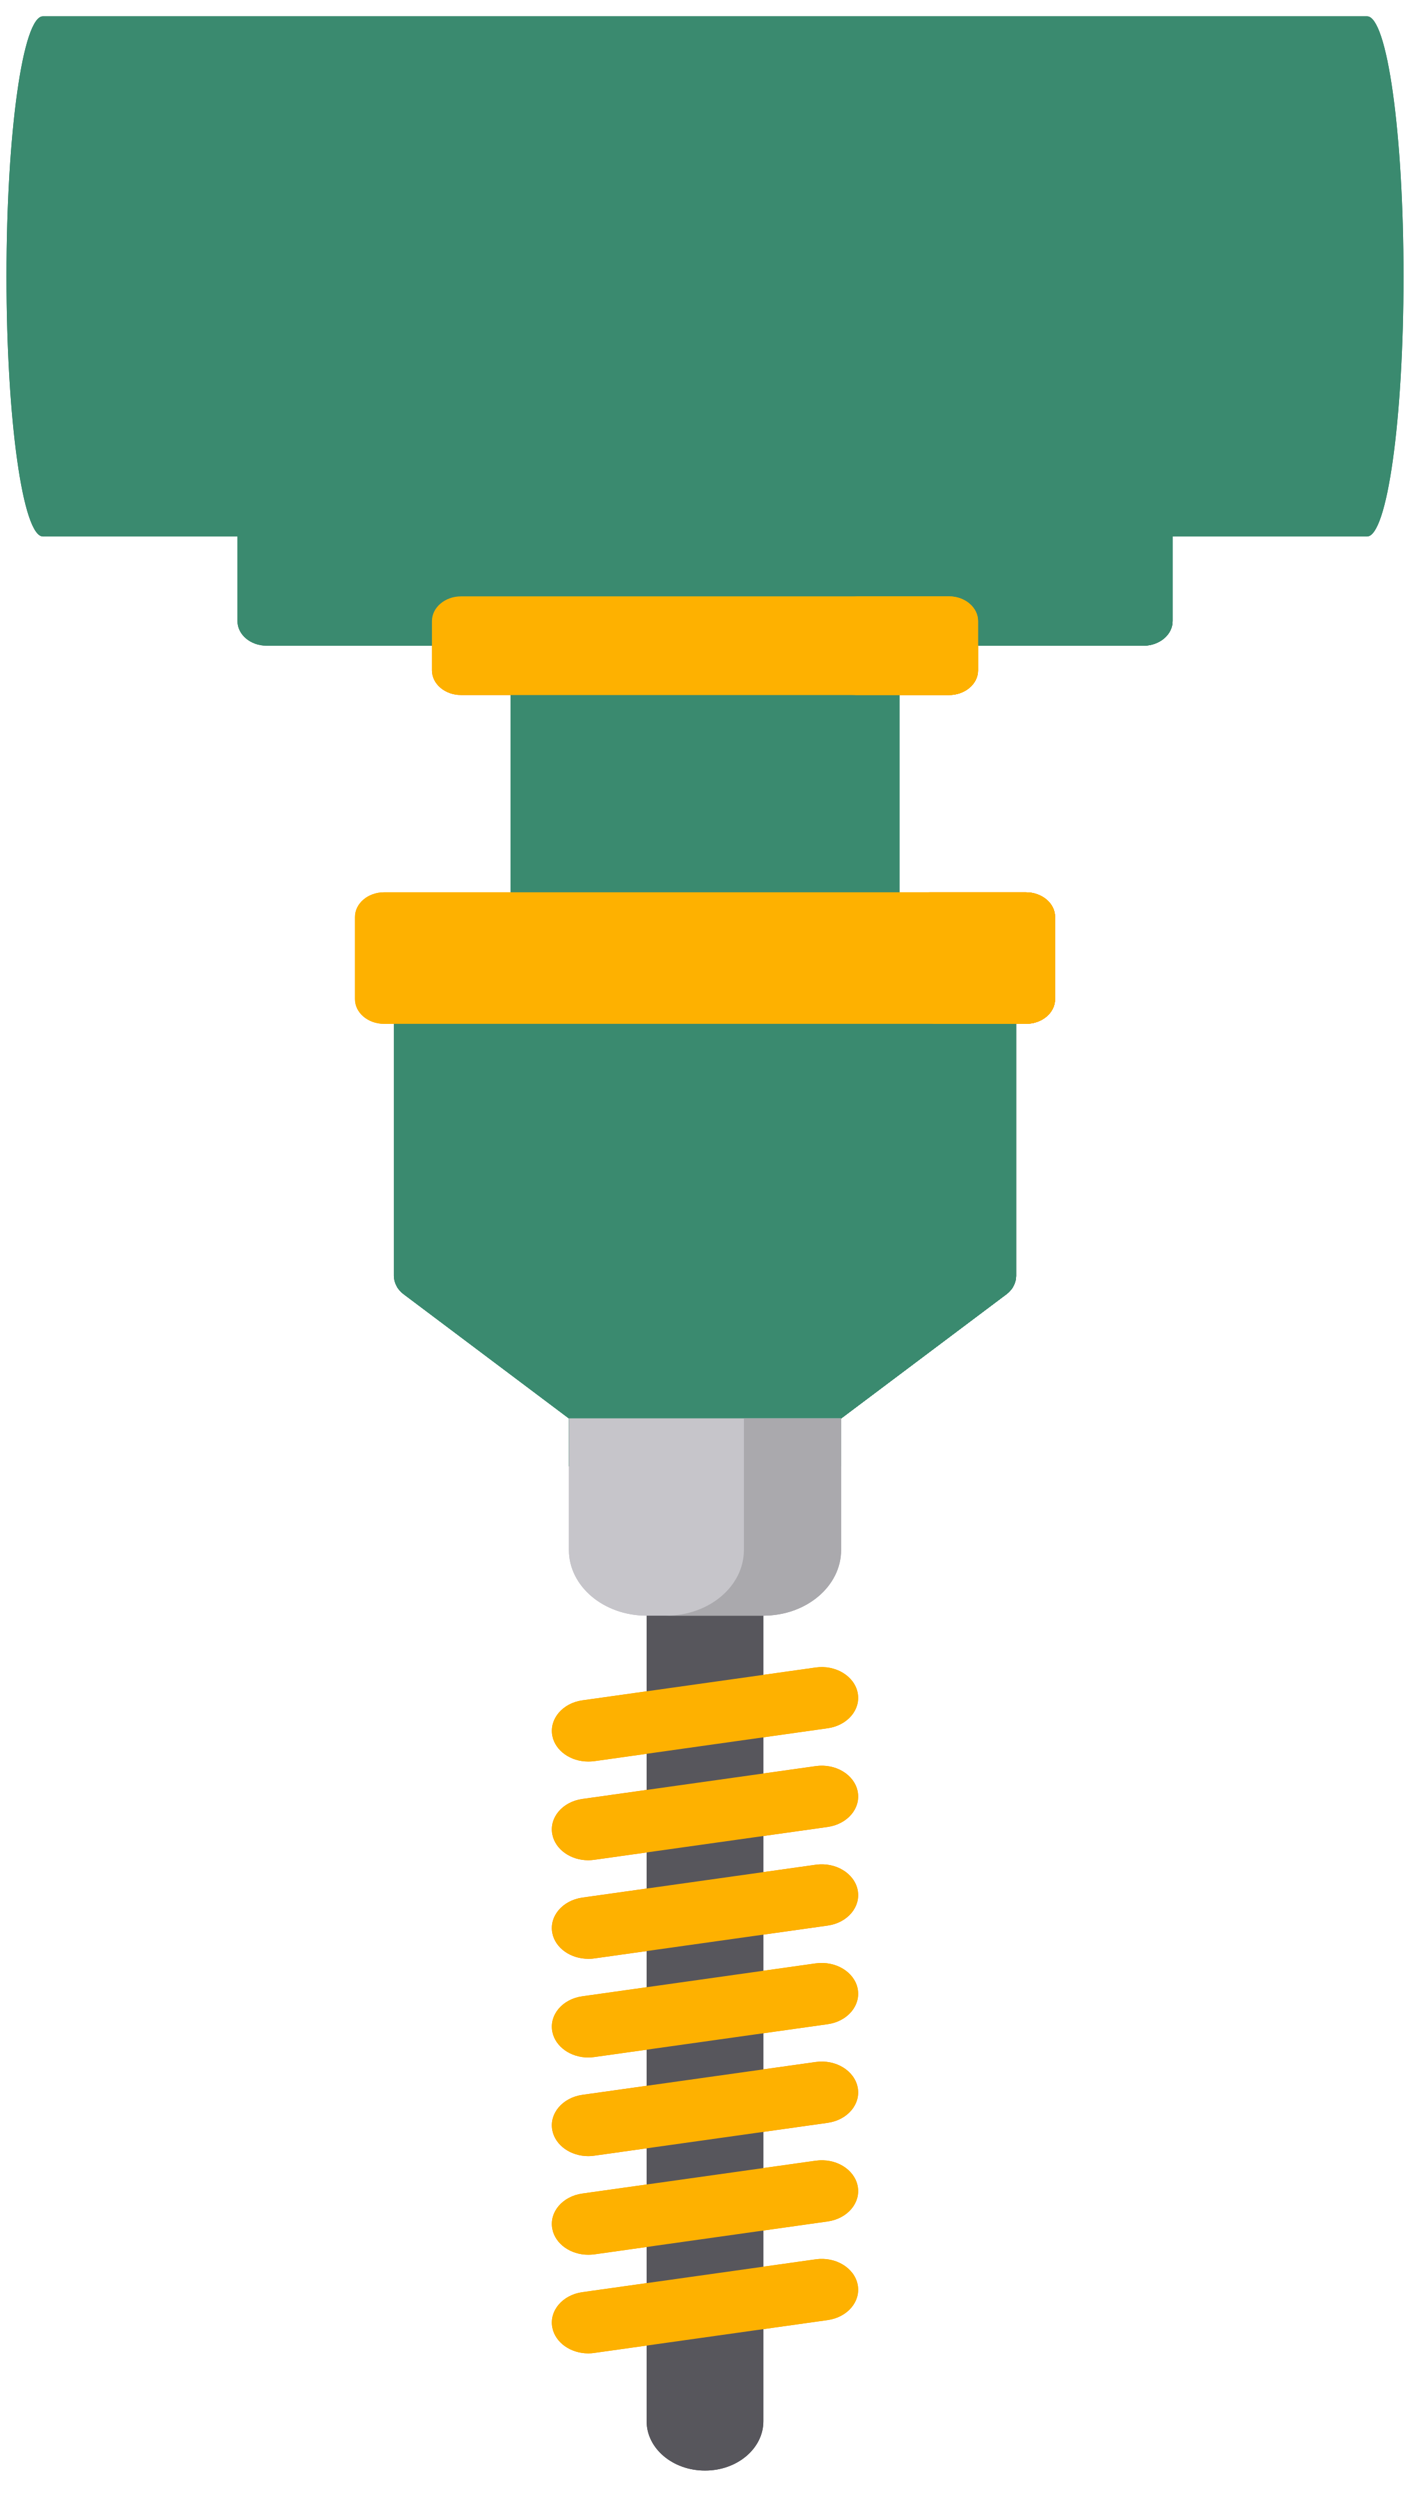 <?xml version="1.0" encoding="UTF-8" standalone="no"?>
<!DOCTYPE svg PUBLIC "-//W3C//DTD SVG 1.1//EN" "http://www.w3.org/Graphics/SVG/1.1/DTD/svg11.dtd">
<svg version="1.1" xmlns="http://www.w3.org/2000/svg" xmlns:xlink="http://www.w3.org/1999/xlink" preserveAspectRatio="xMidYMid meet" viewBox="250.811 92.811 219.271 381.995" width="215.27" height="377.99"><defs><path d="M407.39 287.8C407.39 284.99 407.39 271 407.39 245.82C397.81 245.82 321.09 245.82 311.5 245.82C311.5 271 311.5 284.99 311.5 287.8C311.5 288.88 312.05 289.91 313.01 290.63C314.71 291.91 323.19 298.28 338.47 309.76C338.47 310.25 338.47 312.71 338.47 317.14L380.42 317.14C380.42 312.71 380.42 310.25 380.42 309.76C395.7 298.28 404.19 291.91 405.89 290.63C406.85 289.91 407.39 288.88 407.39 287.8Z" id="i1e3kSH1u5"></path><path d="M407.39 287.8C407.39 284.99 407.39 271 407.39 245.82C397.81 245.82 321.09 245.82 311.5 245.82C311.5 271 311.5 284.99 311.5 287.8C311.5 288.88 312.05 289.91 313.01 290.63C314.71 291.91 323.19 298.28 338.47 309.76C338.47 310.25 338.47 312.71 338.47 317.14L380.42 317.14C380.42 312.71 380.42 310.25 380.42 309.76C395.7 298.28 404.19 291.91 405.89 290.63C406.85 289.91 407.39 288.88 407.39 287.8Z" id="aAMMhcdHI"></path><path d="M365.44 309.76L365.44 317.14L380.42 317.14C380.42 312.71 380.42 310.25 380.42 309.76C395.7 298.28 404.19 291.91 405.89 290.63C406.85 289.91 407.39 288.88 407.39 287.8C407.39 284.99 407.39 271 407.39 245.82C406.4 245.82 401.4 245.82 392.41 245.82L392.41 289.5L365.44 309.76Z" id="bX53Ipsxe"></path><path d="M365.44 309.76L365.44 317.14L380.42 317.14C380.42 312.71 380.42 310.25 380.42 309.76C395.7 298.28 404.19 291.91 405.89 290.63C406.85 289.91 407.39 288.88 407.39 287.8C407.39 284.99 407.39 271 407.39 245.82C406.4 245.82 401.4 245.82 392.41 245.82L392.41 289.5L365.44 309.76Z" id="d3QawXVXl2"></path><path d="M359.45 471.81C364.41 471.81 368.44 468.41 368.44 464.21C368.44 455.37 368.44 411.17 368.44 331.6C366.64 331.6 352.25 331.6 350.45 331.6C350.45 411.17 350.45 455.37 350.45 464.21C350.45 468.41 354.48 471.81 359.45 471.81Z" id="bUwAROqB6"></path><path d="M359.45 471.81C364.41 471.81 368.44 468.41 368.44 464.21C368.44 455.37 368.44 411.17 368.44 331.6C366.64 331.6 352.25 331.6 350.45 331.6C350.45 411.17 350.45 455.37 350.45 464.21C350.45 468.41 354.48 471.81 359.45 471.81Z" id="d1tcGljXzf"></path><path d="M389.42 191.81C389.42 217.89 389.42 232.38 389.42 235.28C389.42 235.28 389.42 235.28 389.42 235.28C353.45 235.28 333.48 235.28 329.48 235.28C329.48 235.28 329.48 235.28 329.48 235.28C329.48 209.2 329.48 194.71 329.48 191.81C329.48 191.81 329.48 191.81 329.48 191.81C365.44 191.81 385.42 191.81 389.42 191.81C389.42 191.81 389.42 191.81 389.42 191.81Z" id="b1Xu5kuRvD"></path><path d="M389.42 191.81C389.42 217.89 389.42 232.38 389.42 235.28C389.42 235.28 389.42 235.28 389.42 235.28C353.45 235.28 333.48 235.28 329.48 235.28C329.48 235.28 329.48 235.28 329.48 235.28C329.48 209.2 329.48 194.71 329.48 191.81C329.48 191.81 329.48 191.81 329.48 191.81C365.44 191.81 385.42 191.81 389.42 191.81C389.42 191.81 389.42 191.81 389.42 191.81Z" id="b1iCvmh2AW"></path><path d="M310 228.73C319.89 228.73 399.01 228.73 408.89 228.73C411.38 228.73 413.39 230.43 413.39 232.53C413.39 233.79 413.39 243.92 413.39 245.19C413.39 247.29 411.38 248.99 408.89 248.99C399.01 248.99 319.89 248.99 310 248.99C307.52 248.99 305.51 247.29 305.51 245.19C305.51 242.66 305.51 233.79 305.51 232.53C305.51 230.43 307.52 228.73 310 228.73Z" id="f3CTOQiab"></path><path d="M310 228.73C319.89 228.73 399.01 228.73 408.89 228.73C411.38 228.73 413.39 230.43 413.39 232.53C413.39 233.79 413.39 243.92 413.39 245.19C413.39 247.29 411.38 248.99 408.89 248.99C399.01 248.99 319.89 248.99 310 248.99C307.52 248.99 305.51 247.29 305.51 245.19C305.51 242.66 305.51 233.79 305.51 232.53C305.51 230.43 307.52 228.73 310 228.73Z" id="a65RqrQFW"></path><path d="M378.35 357.48C381.41 357.05 383.48 354.61 382.97 352.02C382.46 349.44 379.57 347.69 376.51 348.12C372.91 348.62 344.14 352.67 340.55 353.18C337.49 353.61 335.42 356.06 335.92 358.65C336.38 360.97 338.76 362.61 341.46 362.61C341.77 362.61 342.08 362.59 342.39 362.55C345.99 362.04 374.76 357.99 378.35 357.48Z" id="ciSc06d7F"></path><path d="M378.35 357.48C381.41 357.05 383.48 354.61 382.97 352.02C382.46 349.44 379.57 347.69 376.51 348.12C372.91 348.62 344.14 352.67 340.55 353.18C337.49 353.61 335.42 356.06 335.92 358.65C336.38 360.97 338.76 362.61 341.46 362.61C341.77 362.61 342.08 362.59 342.39 362.55C345.99 362.04 374.76 357.99 378.35 357.48Z" id="b3TN2W22s"></path><path d="M335.92 373.83C336.38 376.16 338.76 377.81 341.46 377.81C341.77 377.81 342.08 377.78 342.39 377.74C345.99 377.23 374.76 373.18 378.35 372.68C381.41 372.24 383.48 369.8 382.97 367.21C382.46 364.62 379.57 362.88 376.51 363.31C369.32 364.32 344.14 367.87 340.55 368.37C337.48 368.8 335.41 371.25 335.92 373.83Z" id="bosk7UD28"></path><path d="M335.92 373.83C336.38 376.16 338.76 377.81 341.46 377.81C341.77 377.81 342.08 377.78 342.39 377.74C345.99 377.23 374.76 373.18 378.35 372.68C381.41 372.24 383.48 369.8 382.97 367.21C382.46 364.62 379.57 362.88 376.51 363.31C369.32 364.32 344.14 367.87 340.55 368.37C337.48 368.8 335.41 371.25 335.92 373.83Z" id="a1gAgtCJeK"></path><path d="M335.92 389.03C336.38 391.35 338.76 392.99 341.46 392.99C341.77 392.99 342.08 392.98 342.39 392.93C345.99 392.42 374.76 388.37 378.35 387.87C381.41 387.44 383.48 384.99 382.97 382.4C382.46 379.82 379.57 378.07 376.51 378.5C369.32 379.51 344.14 383.06 340.55 383.56C337.48 384 335.41 386.44 335.92 389.03Z" id="k3BhEKT00"></path><path d="M335.92 389.03C336.38 391.35 338.76 392.99 341.46 392.99C341.77 392.99 342.08 392.98 342.39 392.93C345.99 392.42 374.76 388.37 378.35 387.87C381.41 387.44 383.48 384.99 382.97 382.4C382.46 379.82 379.57 378.07 376.51 378.5C369.32 379.51 344.14 383.06 340.55 383.56C337.48 384 335.41 386.44 335.92 389.03Z" id="a54MWIYtSw"></path><path d="M335.92 404.22C336.38 406.54 338.76 408.19 341.46 408.19C341.77 408.19 342.08 408.16 342.39 408.12C345.99 407.62 374.76 403.57 378.35 403.06C381.41 402.63 383.48 400.18 382.97 397.59C382.46 395.01 379.57 393.27 376.51 393.69C369.32 394.71 344.14 398.25 340.55 398.76C337.48 399.18 335.41 401.63 335.92 404.22Z" id="caFNtTy9q"></path><path d="M335.92 404.22C336.38 406.54 338.76 408.19 341.46 408.19C341.77 408.19 342.08 408.16 342.39 408.12C345.99 407.62 374.76 403.57 378.35 403.06C381.41 402.63 383.48 400.18 382.97 397.59C382.46 395.01 379.57 393.27 376.51 393.69C369.32 394.71 344.14 398.25 340.55 398.76C337.48 399.18 335.41 401.63 335.92 404.22Z" id="as5umaokV"></path><path d="M335.92 419.41C336.38 421.73 338.76 423.38 341.46 423.38C341.77 423.38 342.08 423.36 342.39 423.31C345.99 422.8 374.76 418.75 378.35 418.25C381.41 417.82 383.48 415.37 382.97 412.79C382.46 410.2 379.57 408.45 376.51 408.88C369.32 409.89 344.14 413.44 340.55 413.94C337.48 414.38 335.41 416.83 335.92 419.41Z" id="e6VoqpTByh"></path><path d="M335.92 419.41C336.38 421.73 338.76 423.38 341.46 423.38C341.77 423.38 342.08 423.36 342.39 423.31C345.99 422.8 374.76 418.75 378.35 418.25C381.41 417.82 383.48 415.37 382.97 412.79C382.46 410.2 379.57 408.45 376.51 408.88C369.32 409.89 344.14 413.44 340.55 413.94C337.48 414.38 335.41 416.83 335.92 419.41Z" id="ggKppOetn"></path><path d="M335.92 434.6C336.38 436.93 338.76 438.57 341.46 438.57C341.77 438.57 342.08 438.55 342.39 438.51C345.99 438 374.76 433.95 378.35 433.44C381.41 433.01 383.48 430.56 382.97 427.98C382.46 425.39 379.57 423.65 376.51 424.08C369.32 425.09 344.14 428.63 340.55 429.14C337.48 429.57 335.41 432.01 335.92 434.6Z" id="ceu1LYiOO"></path><path d="M335.92 434.6C336.38 436.93 338.76 438.57 341.46 438.57C341.77 438.57 342.08 438.55 342.39 438.51C345.99 438 374.76 433.95 378.35 433.44C381.41 433.01 383.48 430.56 382.97 427.98C382.46 425.39 379.57 423.65 376.51 424.08C369.32 425.09 344.14 428.63 340.55 429.14C337.48 429.57 335.41 432.01 335.92 434.6Z" id="a4q19lC1oY"></path><path d="M335.92 449.79C336.38 452.12 338.76 453.76 341.46 453.76C341.77 453.76 342.08 453.74 342.39 453.69C345.99 453.19 374.76 449.14 378.35 448.63C381.41 448.2 383.48 445.76 382.97 443.17C382.46 440.59 379.57 438.84 376.51 439.27C369.32 440.28 344.14 443.82 340.55 444.33C337.48 444.76 335.41 447.21 335.92 449.79Z" id="acZ72T8fP"></path><path d="M335.92 449.79C336.38 452.12 338.76 453.76 341.46 453.76C341.77 453.76 342.08 453.74 342.39 453.69C345.99 453.19 374.76 449.14 378.35 448.63C381.41 448.2 383.48 445.76 382.97 443.17C382.46 440.59 379.57 438.84 376.51 439.27C369.32 440.28 344.14 443.82 340.55 444.33C337.48 444.76 335.41 447.21 335.92 449.79Z" id="asG8Z1ota"></path><path d="M427 190.75C413.49 190.75 305.41 190.75 291.89 190.75C289.41 190.75 287.4 189.05 287.4 186.96C287.4 185.69 287.4 179.36 287.4 167.96C301.81 167.96 417.09 167.96 431.5 167.96C431.5 179.36 431.5 185.69 431.5 186.96C431.5 189.05 429.48 190.75 427 190.75Z" id="a37wH49PW1"></path><path d="M427 190.75C413.49 190.75 305.41 190.75 291.89 190.75C289.41 190.75 287.4 189.05 287.4 186.96C287.4 185.69 287.4 179.36 287.4 167.96C301.81 167.96 417.09 167.96 431.5 167.96C431.5 179.36 431.5 185.69 431.5 186.96C431.5 189.05 429.48 190.75 427 190.75Z" id="apGX7Z4f8"></path><path d="M416.51 186.96C416.51 185.69 416.51 179.36 416.51 167.96C418.01 167.96 430 167.96 431.5 167.96C431.5 179.36 431.5 185.69 431.5 186.96C431.5 189.05 429.48 190.75 427 190.75C424 190.75 413.52 190.75 412.02 190.75C414.5 190.75 416.51 189.05 416.51 186.96Z" id="cA9MIjazg"></path><path d="M416.51 186.96C416.51 185.69 416.51 179.36 416.51 167.96C418.01 167.96 430 167.96 431.5 167.96C431.5 179.36 431.5 185.69 431.5 186.96C431.5 189.05 429.48 190.75 427 190.75C424 190.75 413.52 190.75 412.02 190.75C414.5 190.75 416.51 189.05 416.51 186.96Z" id="a3cGSoX4Gj"></path><path d="M321.86 198.35C329.38 198.35 389.52 198.35 397.03 198.35C399.51 198.35 401.52 196.65 401.52 194.55C401.52 193.79 401.52 187.71 401.52 186.96C401.52 184.86 399.51 183.15 397.03 183.15C389.52 183.15 329.38 183.15 321.86 183.15C319.38 183.15 317.37 184.86 317.37 186.96C317.37 188.47 317.37 193.79 317.37 194.55C317.37 196.65 319.38 198.35 321.86 198.35Z" id="a2IIo6oicS"></path><path d="M321.86 198.35C329.38 198.35 389.52 198.35 397.03 198.35C399.51 198.35 401.52 196.65 401.52 194.55C401.52 193.79 401.52 187.71 401.52 186.96C401.52 184.86 399.51 183.15 397.03 183.15C389.52 183.15 329.38 183.15 321.86 183.15C319.38 183.15 317.37 184.86 317.37 186.96C317.37 188.47 317.37 193.79 317.37 194.55C317.37 196.65 319.38 198.35 321.86 198.35Z" id="dsLJtuI27"></path><path d="M386.54 194.55C386.54 193.79 386.54 187.71 386.54 186.96C386.54 184.86 384.53 183.15 382.05 183.15C383.55 183.15 395.53 183.15 397.03 183.15C399.51 183.15 401.52 184.86 401.52 186.96C401.52 187.71 401.52 193.79 401.52 194.55C401.52 196.65 399.51 198.35 397.03 198.35C394.03 198.35 383.55 198.35 382.05 198.35C384.53 198.35 386.54 196.65 386.54 194.55Z" id="aeUs3iAtF"></path><path d="M386.54 194.55C386.54 193.79 386.54 187.71 386.54 186.96C386.54 184.86 384.53 183.15 382.05 183.15C383.55 183.15 395.53 183.15 397.03 183.15C399.51 183.15 401.52 184.86 401.52 186.96C401.52 187.71 401.52 193.79 401.52 194.55C401.52 196.65 399.51 198.35 397.03 198.35C394.03 198.35 383.55 198.35 382.05 198.35C384.53 198.35 386.54 196.65 386.54 194.55Z" id="b13ksWBkhl"></path><path d="M398.41 245.19C398.41 243.92 398.41 233.79 398.41 232.53C398.41 230.43 396.39 228.73 393.91 228.73C395.41 228.73 407.39 228.73 408.89 228.73C411.38 228.73 413.39 230.43 413.39 232.53C413.39 233.79 413.39 243.92 413.39 245.19C413.39 247.29 411.38 248.99 408.89 248.99C405.9 248.99 395.41 248.99 393.91 248.99C396.39 248.99 398.41 247.29 398.41 245.19Z" id="a53R38UKTM"></path><path d="M398.41 245.19C398.41 243.92 398.41 233.79 398.41 232.53C398.41 230.43 396.39 228.73 393.91 228.73C395.41 228.73 407.39 228.73 408.89 228.73C411.38 228.73 413.39 230.43 413.39 232.53C413.39 233.79 413.39 243.92 413.39 245.19C413.39 247.29 411.38 248.99 408.89 248.99C405.9 248.99 395.41 248.99 393.91 248.99C396.39 248.99 398.41 247.29 398.41 245.19Z" id="a3TZDxCeKG"></path><path d="M251.81 133.87C251.81 111.74 254.33 93.81 257.43 93.81C277.83 93.81 441.06 93.81 461.46 93.81C464.56 93.81 467.08 111.74 467.08 133.87C467.08 155.99 464.56 173.93 461.46 173.93C420.66 173.93 277.83 173.93 257.43 173.93C254.33 173.93 251.81 155.99 251.81 133.87Z" id="f4FR4ntsWx"></path><path d="M251.81 133.87C251.81 111.74 254.33 93.81 257.43 93.81C277.83 93.81 441.06 93.81 461.46 93.81C464.56 93.81 467.08 111.74 467.08 133.87C467.08 155.99 464.56 173.93 461.46 173.93C420.66 173.93 277.83 173.93 257.43 173.93C254.33 173.93 251.81 155.99 251.81 133.87Z" id="d5lWp0itGq"></path><path d="M313.01 290.63C314.71 291.91 323.19 298.28 338.47 309.76C338.47 310.25 338.47 312.71 338.47 317.14L380.42 317.14C380.42 312.71 380.42 310.25 380.42 309.76C395.7 298.28 404.19 291.91 405.89 290.63C406.32 290.31 406.66 289.92 406.91 289.5C387.93 289.5 321.48 289.5 311.98 289.5C312.24 289.92 312.58 290.31 313.01 290.63Z" id="c1zxgiKAcD"></path><path d="M313.01 290.63C314.71 291.91 323.19 298.28 338.47 309.76C338.47 310.25 338.47 312.71 338.47 317.14L380.42 317.14C380.42 312.71 380.42 310.25 380.42 309.76C395.7 298.28 404.19 291.91 405.89 290.63C406.32 290.31 406.66 289.92 406.91 289.5C387.93 289.5 321.48 289.5 311.98 289.5C312.24 289.92 312.58 290.31 313.01 290.63Z" id="c2O72Z7odf"></path><path d="M406.91 289.5C405.94 289.5 401.11 289.5 392.41 289.5L365.44 309.76L365.44 317.14L380.42 317.14C380.42 312.71 380.42 310.25 380.42 309.76C395.7 298.28 404.19 291.91 405.89 290.63C406.1 290.48 406.28 290.3 406.45 290.12C406.46 290.11 406.47 290.1 406.47 290.1C406.64 289.91 406.79 289.71 406.91 289.5C406.91 289.5 406.91 289.5 406.91 289.5Z" id="b3D73qXXA"></path><path d="M406.91 289.5C405.94 289.5 401.11 289.5 392.41 289.5L365.44 309.76L365.44 317.14L380.42 317.14C380.42 312.71 380.42 310.25 380.42 309.76C395.7 298.28 404.19 291.91 405.89 290.63C406.1 290.48 406.28 290.3 406.45 290.12C406.46 290.11 406.47 290.1 406.47 290.1C406.64 289.91 406.79 289.71 406.91 289.5C406.91 289.5 406.91 289.5 406.91 289.5Z" id="bvik5e5Vc"></path><path d="M350.45 340.14C343.83 340.14 338.47 335.61 338.47 330.02C338.47 328.66 338.47 321.91 338.47 309.75C341.27 309.75 355.25 309.75 380.42 309.75C380.42 321.91 380.42 328.67 380.42 330.02C376.85 336.77 372.85 340.14 368.44 340.14C366.64 340.14 352.25 340.14 350.45 340.14Z" id="b205ZREoTk"></path><path d="M350.45 340.14C343.83 340.14 338.47 335.61 338.47 330.02C338.47 328.66 338.47 321.91 338.47 309.75C341.27 309.75 355.25 309.75 380.42 309.75C380.42 321.91 380.42 328.67 380.42 330.02C376.85 336.77 372.85 340.14 368.44 340.14C366.64 340.14 352.25 340.14 350.45 340.14Z" id="n1VKlSKHV8"></path><path d="M353.45 340.14C354.95 340.14 366.94 340.14 368.44 340.14C375.06 340.14 380.42 335.61 380.42 330.02C380.42 328.67 380.42 321.91 380.42 309.76C378.92 309.76 366.94 309.76 365.44 309.76C365.44 321.91 365.44 328.67 365.44 330.02C365.44 335.61 360.08 340.14 353.45 340.14Z" id="k9vH7sDzn8"></path><path d="M353.45 340.14C354.95 340.14 366.94 340.14 368.44 340.14C375.06 340.14 380.42 335.61 380.42 330.02C380.42 328.67 380.42 321.91 380.42 309.76C378.92 309.76 366.94 309.76 365.44 309.76C365.44 321.91 365.44 328.67 365.44 330.02C365.44 335.61 360.08 340.14 353.45 340.14Z" id="b2r5VLx48"></path><path d="M407.39 287.8C407.39 284.99 407.39 271 407.39 245.82C397.81 245.82 321.09 245.82 311.5 245.82C311.5 271 311.5 284.99 311.5 287.8C311.5 288.88 312.05 289.91 313.01 290.63C314.71 291.91 323.19 298.28 338.47 309.76C338.47 310.25 338.47 312.71 338.47 317.14L380.42 317.14C380.42 312.71 380.42 310.25 380.42 309.76C395.7 298.28 404.19 291.91 405.89 290.63C406.85 289.91 407.39 288.88 407.39 287.8Z" id="dTy55Ka4y"></path><path d="M407.39 287.8C407.39 284.99 407.39 271 407.39 245.82C397.81 245.82 321.09 245.82 311.5 245.82C311.5 271 311.5 284.99 311.5 287.8C311.5 288.88 312.05 289.91 313.01 290.63C314.71 291.91 323.19 298.28 338.47 309.76C338.47 310.25 338.47 312.71 338.47 317.14L380.42 317.14C380.42 312.71 380.42 310.25 380.42 309.76C395.7 298.28 404.19 291.91 405.89 290.63C406.85 289.91 407.39 288.88 407.39 287.8Z" id="a4OvojdG6G"></path><path d="M365.44 309.76L365.44 317.14L380.42 317.14C380.42 312.71 380.42 310.25 380.42 309.76C395.7 298.28 404.19 291.91 405.89 290.63C406.85 289.91 407.39 288.88 407.39 287.8C407.39 284.99 407.39 271 407.39 245.82C406.4 245.82 401.4 245.82 392.41 245.82L392.41 289.5L365.44 309.76Z" id="a2NfnxXghe"></path><path d="M365.44 309.76L365.44 317.14L380.42 317.14C380.42 312.71 380.42 310.25 380.42 309.76C395.7 298.28 404.19 291.91 405.89 290.63C406.85 289.91 407.39 288.88 407.39 287.8C407.39 284.99 407.39 271 407.39 245.82C406.4 245.82 401.4 245.82 392.41 245.82L392.41 289.5L365.44 309.76Z" id="c2QnH8OsxX"></path><path d="M359.45 471.81C364.41 471.81 368.44 468.41 368.44 464.21C368.44 455.37 368.44 411.17 368.44 331.6C366.64 331.6 352.25 331.6 350.45 331.6C350.45 411.17 350.45 455.37 350.45 464.21C350.45 468.41 354.48 471.81 359.45 471.81Z" id="a2QgaX6wgS"></path><path d="M359.45 471.81C364.41 471.81 368.44 468.41 368.44 464.21C368.44 455.37 368.44 411.17 368.44 331.6C366.64 331.6 352.25 331.6 350.45 331.6C350.45 411.17 350.45 455.37 350.45 464.21C350.45 468.41 354.48 471.81 359.45 471.81Z" id="kfRaXZ7Xb"></path><path d="M389.42 191.81C389.42 217.89 389.42 232.38 389.42 235.28C389.42 235.28 389.42 235.28 389.42 235.28C353.45 235.28 333.48 235.28 329.48 235.28C329.48 235.28 329.48 235.28 329.48 235.28C329.48 209.2 329.48 194.71 329.48 191.81C329.48 191.81 329.48 191.81 329.48 191.81C365.44 191.81 385.42 191.81 389.42 191.81C389.42 191.81 389.42 191.81 389.42 191.81Z" id="cjOlS38PA"></path><path d="M389.42 191.81C389.42 217.89 389.42 232.38 389.42 235.28C389.42 235.28 389.42 235.28 389.42 235.28C353.45 235.28 333.48 235.28 329.48 235.28C329.48 235.28 329.48 235.28 329.48 235.28C329.48 209.2 329.48 194.71 329.48 191.81C329.48 191.81 329.48 191.81 329.48 191.81C365.44 191.81 385.42 191.81 389.42 191.81C389.42 191.81 389.42 191.81 389.42 191.81Z" id="c2h9RwMubZ"></path><path d="M310 228.73C319.89 228.73 399.01 228.73 408.89 228.73C411.38 228.73 413.39 230.43 413.39 232.53C413.39 233.79 413.39 243.92 413.39 245.19C413.39 247.29 411.38 248.99 408.89 248.99C399.01 248.99 319.89 248.99 310 248.99C307.52 248.99 305.51 247.29 305.51 245.19C305.51 242.66 305.51 233.79 305.51 232.53C305.51 230.43 307.52 228.73 310 228.73Z" id="eeQoi3Nbu"></path><path d="M310 228.73C319.89 228.73 399.01 228.73 408.89 228.73C411.38 228.73 413.39 230.43 413.39 232.53C413.39 233.79 413.39 243.92 413.39 245.19C413.39 247.29 411.38 248.99 408.89 248.99C399.01 248.99 319.89 248.99 310 248.99C307.52 248.99 305.51 247.29 305.51 245.19C305.51 242.66 305.51 233.79 305.51 232.53C305.51 230.43 307.52 228.73 310 228.73Z" id="cX2HAHcm4"></path><path d="M378.35 357.48C381.41 357.05 383.48 354.61 382.97 352.02C382.46 349.44 379.57 347.69 376.51 348.12C372.91 348.62 344.14 352.67 340.55 353.18C337.49 353.61 335.42 356.06 335.92 358.65C336.38 360.97 338.76 362.61 341.46 362.61C341.77 362.61 342.08 362.59 342.39 362.55C345.99 362.04 374.76 357.99 378.35 357.48Z" id="jMqfE2RLT"></path><path d="M378.35 357.48C381.41 357.05 383.48 354.61 382.97 352.02C382.46 349.44 379.57 347.69 376.51 348.12C372.91 348.62 344.14 352.67 340.55 353.18C337.49 353.61 335.42 356.06 335.92 358.65C336.38 360.97 338.76 362.61 341.46 362.61C341.77 362.61 342.08 362.59 342.39 362.55C345.99 362.04 374.76 357.99 378.35 357.48Z" id="b9dMcJS0V"></path><path d="M335.92 373.83C336.38 376.16 338.76 377.81 341.46 377.81C341.77 377.81 342.08 377.78 342.39 377.74C345.99 377.23 374.76 373.18 378.35 372.68C381.41 372.24 383.48 369.8 382.97 367.21C382.46 364.62 379.57 362.88 376.51 363.31C369.32 364.32 344.14 367.87 340.55 368.37C337.48 368.8 335.41 371.25 335.92 373.83Z" id="i66sdS2ecg"></path><path d="M335.92 373.83C336.38 376.16 338.76 377.81 341.46 377.81C341.77 377.81 342.08 377.78 342.39 377.74C345.99 377.23 374.76 373.18 378.35 372.68C381.41 372.24 383.48 369.8 382.97 367.21C382.46 364.62 379.57 362.88 376.51 363.31C369.32 364.32 344.14 367.87 340.55 368.37C337.48 368.8 335.41 371.25 335.92 373.83Z" id="a3HI4PhNsC"></path><path d="M335.92 389.03C336.38 391.35 338.76 392.99 341.46 392.99C341.77 392.99 342.08 392.98 342.39 392.93C345.99 392.42 374.76 388.37 378.35 387.87C381.41 387.44 383.48 384.99 382.97 382.4C382.46 379.82 379.57 378.07 376.51 378.5C369.32 379.51 344.14 383.06 340.55 383.56C337.48 384 335.41 386.44 335.92 389.03Z" id="a4YQTLn5I4"></path><path d="M335.92 389.03C336.38 391.35 338.76 392.99 341.46 392.99C341.77 392.99 342.08 392.98 342.39 392.93C345.99 392.42 374.76 388.37 378.35 387.87C381.41 387.44 383.48 384.99 382.97 382.4C382.46 379.82 379.57 378.07 376.51 378.5C369.32 379.51 344.14 383.06 340.55 383.56C337.48 384 335.41 386.44 335.92 389.03Z" id="bqQ7AL0F0"></path><path d="M335.92 404.22C336.38 406.54 338.76 408.19 341.46 408.19C341.77 408.19 342.08 408.16 342.39 408.12C345.99 407.62 374.76 403.57 378.35 403.06C381.41 402.63 383.48 400.18 382.97 397.59C382.46 395.01 379.57 393.27 376.51 393.69C369.32 394.71 344.14 398.25 340.55 398.76C337.48 399.18 335.41 401.63 335.92 404.22Z" id="fB1UjZQfN"></path><path d="M335.92 404.22C336.38 406.54 338.76 408.19 341.46 408.19C341.77 408.19 342.08 408.16 342.39 408.12C345.99 407.62 374.76 403.57 378.35 403.06C381.41 402.63 383.48 400.18 382.97 397.59C382.46 395.01 379.57 393.27 376.51 393.69C369.32 394.71 344.14 398.25 340.55 398.76C337.48 399.18 335.41 401.63 335.92 404.22Z" id="a15seGPN3N"></path><path d="M335.92 419.41C336.38 421.73 338.76 423.38 341.46 423.38C341.77 423.38 342.08 423.36 342.39 423.31C345.99 422.8 374.76 418.75 378.35 418.25C381.41 417.82 383.48 415.37 382.97 412.79C382.46 410.2 379.57 408.45 376.51 408.88C369.32 409.89 344.14 413.44 340.55 413.94C337.48 414.38 335.41 416.83 335.92 419.41Z" id="h627AmS55"></path><path d="M335.92 419.41C336.38 421.73 338.76 423.38 341.46 423.38C341.77 423.38 342.08 423.36 342.39 423.31C345.99 422.8 374.76 418.75 378.35 418.25C381.41 417.82 383.48 415.37 382.97 412.79C382.46 410.2 379.57 408.45 376.51 408.88C369.32 409.89 344.14 413.44 340.55 413.94C337.48 414.38 335.41 416.83 335.92 419.41Z" id="b24oMiHkMh"></path><path d="M335.92 434.6C336.38 436.93 338.76 438.57 341.46 438.57C341.77 438.57 342.08 438.55 342.39 438.51C345.99 438 374.76 433.95 378.35 433.44C381.41 433.01 383.48 430.56 382.97 427.98C382.46 425.39 379.57 423.65 376.51 424.08C369.32 425.09 344.14 428.63 340.55 429.14C337.48 429.57 335.41 432.01 335.92 434.6Z" id="ac7k0SHo3"></path><path d="M335.92 434.6C336.38 436.93 338.76 438.57 341.46 438.57C341.77 438.57 342.08 438.55 342.39 438.51C345.99 438 374.76 433.95 378.35 433.44C381.41 433.01 383.48 430.56 382.97 427.98C382.46 425.39 379.57 423.65 376.51 424.08C369.32 425.09 344.14 428.63 340.55 429.14C337.48 429.57 335.41 432.01 335.92 434.6Z" id="bkWDbnF4"></path><path d="M335.92 449.79C336.38 452.12 338.76 453.76 341.46 453.76C341.77 453.76 342.08 453.74 342.39 453.69C345.99 453.19 374.76 449.14 378.35 448.63C381.41 448.2 383.48 445.76 382.97 443.17C382.46 440.59 379.57 438.84 376.51 439.27C369.32 440.28 344.14 443.82 340.55 444.33C337.48 444.76 335.41 447.21 335.92 449.79Z" id="a52ZgTD1AD"></path><path d="M335.92 449.79C336.38 452.12 338.76 453.76 341.46 453.76C341.77 453.76 342.08 453.74 342.39 453.69C345.99 453.19 374.76 449.14 378.35 448.63C381.41 448.2 383.48 445.76 382.97 443.17C382.46 440.59 379.57 438.84 376.51 439.27C369.32 440.28 344.14 443.82 340.55 444.33C337.48 444.76 335.41 447.21 335.92 449.79Z" id="b2C0alf7aE"></path><path d="M427 190.75C413.49 190.75 305.41 190.75 291.89 190.75C289.41 190.75 287.4 189.05 287.4 186.96C287.4 185.69 287.4 179.36 287.4 167.96C301.81 167.96 417.09 167.96 431.5 167.96C431.5 179.36 431.5 185.69 431.5 186.96C431.5 189.05 429.48 190.75 427 190.75Z" id="b2pa6jp1yl"></path><path d="M427 190.75C413.49 190.75 305.41 190.75 291.89 190.75C289.41 190.75 287.4 189.05 287.4 186.96C287.4 185.69 287.4 179.36 287.4 167.96C301.81 167.96 417.09 167.96 431.5 167.96C431.5 179.36 431.5 185.69 431.5 186.96C431.5 189.05 429.48 190.75 427 190.75Z" id="fP1BAGYqH"></path><path d="M416.51 186.96C416.51 185.69 416.51 179.36 416.51 167.96C418.01 167.96 430 167.96 431.5 167.96C431.5 179.36 431.5 185.69 431.5 186.96C431.5 189.05 429.48 190.75 427 190.75C424 190.75 413.52 190.75 412.02 190.75C414.5 190.75 416.51 189.05 416.51 186.96Z" id="b6qfBPpts"></path><path d="M416.51 186.96C416.51 185.69 416.51 179.36 416.51 167.96C418.01 167.96 430 167.96 431.5 167.96C431.5 179.36 431.5 185.69 431.5 186.96C431.5 189.05 429.48 190.75 427 190.75C424 190.75 413.52 190.75 412.02 190.75C414.5 190.75 416.51 189.05 416.51 186.96Z" id="b8mvOzoDr"></path><path d="M321.86 198.35C329.38 198.35 389.52 198.35 397.03 198.35C399.51 198.35 401.52 196.65 401.52 194.55C401.52 193.79 401.52 187.71 401.52 186.96C401.52 184.86 399.51 183.15 397.03 183.15C389.52 183.15 329.38 183.15 321.86 183.15C319.38 183.15 317.37 184.86 317.37 186.96C317.37 188.47 317.37 193.79 317.37 194.55C317.37 196.65 319.38 198.35 321.86 198.35Z" id="b6b3gzud3"></path><path d="M321.86 198.35C329.38 198.35 389.52 198.35 397.03 198.35C399.51 198.35 401.52 196.65 401.52 194.55C401.52 193.79 401.52 187.71 401.52 186.96C401.52 184.86 399.51 183.15 397.03 183.15C389.52 183.15 329.38 183.15 321.86 183.15C319.38 183.15 317.37 184.86 317.37 186.96C317.37 188.47 317.37 193.79 317.37 194.55C317.37 196.65 319.38 198.35 321.86 198.35Z" id="bn285R8S5"></path><path d="M386.54 194.55C386.54 193.79 386.54 187.71 386.54 186.96C386.54 184.86 384.53 183.15 382.05 183.15C383.55 183.15 395.53 183.15 397.03 183.15C399.51 183.15 401.52 184.86 401.52 186.96C401.52 187.71 401.52 193.79 401.52 194.55C401.52 196.65 399.51 198.35 397.03 198.35C394.03 198.35 383.55 198.35 382.05 198.35C384.53 198.35 386.54 196.65 386.54 194.55Z" id="b1jlOIJ6ic"></path><path d="M386.54 194.55C386.54 193.79 386.54 187.71 386.54 186.96C386.54 184.86 384.53 183.15 382.05 183.15C383.55 183.15 395.53 183.15 397.03 183.15C399.51 183.15 401.52 184.86 401.52 186.96C401.52 187.71 401.52 193.79 401.52 194.55C401.52 196.65 399.51 198.35 397.03 198.35C394.03 198.35 383.55 198.35 382.05 198.35C384.53 198.35 386.54 196.65 386.54 194.55Z" id="a2Vj38ygxW"></path><path d="M398.41 245.19C398.41 243.92 398.41 233.79 398.41 232.53C398.41 230.43 396.39 228.73 393.91 228.73C395.41 228.73 407.39 228.73 408.89 228.73C411.38 228.73 413.39 230.43 413.39 232.53C413.39 233.79 413.39 243.92 413.39 245.19C413.39 247.29 411.38 248.99 408.89 248.99C405.9 248.99 395.41 248.99 393.91 248.99C396.39 248.99 398.41 247.29 398.41 245.19Z" id="a6V67b0zGA"></path><path d="M398.41 245.19C398.41 243.92 398.41 233.79 398.41 232.53C398.41 230.43 396.39 228.73 393.91 228.73C395.41 228.73 407.39 228.73 408.89 228.73C411.38 228.73 413.39 230.43 413.39 232.53C413.39 233.79 413.39 243.92 413.39 245.19C413.39 247.29 411.38 248.99 408.89 248.99C405.9 248.99 395.41 248.99 393.91 248.99C396.39 248.99 398.41 247.29 398.41 245.19Z" id="e25mDH53vE"></path><path d="M251.81 133.87C251.81 111.74 254.33 93.81 257.43 93.81C277.83 93.81 441.06 93.81 461.46 93.81C464.56 93.81 467.08 111.74 467.08 133.87C467.08 155.99 464.56 173.93 461.46 173.93C420.66 173.93 277.83 173.93 257.43 173.93C254.33 173.93 251.81 155.99 251.81 133.87Z" id="cCTzCNZDr"></path><path d="M251.81 133.87C251.81 111.74 254.33 93.81 257.43 93.81C277.83 93.81 441.06 93.81 461.46 93.81C464.56 93.81 467.08 111.74 467.08 133.87C467.08 155.99 464.56 173.93 461.46 173.93C420.66 173.93 277.83 173.93 257.43 173.93C254.33 173.93 251.81 155.99 251.81 133.87Z" id="g3T54N5c8X"></path><path d="M313.01 290.63C314.71 291.91 323.19 298.28 338.47 309.76C338.47 310.25 338.47 312.71 338.47 317.14L380.42 317.14C380.42 312.71 380.42 310.25 380.42 309.76C395.7 298.28 404.19 291.91 405.89 290.63C406.32 290.31 406.66 289.92 406.91 289.5C387.93 289.5 321.48 289.5 311.98 289.5C312.24 289.92 312.58 290.31 313.01 290.63Z" id="cZCxmhopD"></path><path d="M313.01 290.63C314.71 291.91 323.19 298.28 338.47 309.76C338.47 310.25 338.47 312.71 338.47 317.14L380.42 317.14C380.42 312.71 380.42 310.25 380.42 309.76C395.7 298.28 404.19 291.91 405.89 290.63C406.32 290.31 406.66 289.92 406.91 289.5C387.93 289.5 321.48 289.5 311.98 289.5C312.24 289.92 312.58 290.31 313.01 290.63Z" id="b1YCmqStOn"></path><path d="M406.91 289.5C405.94 289.5 401.11 289.5 392.41 289.5L365.44 309.76L365.44 317.14L380.42 317.14C380.42 312.71 380.42 310.25 380.42 309.76C395.7 298.28 404.19 291.91 405.89 290.63C406.1 290.48 406.28 290.3 406.45 290.12C406.46 290.11 406.47 290.1 406.47 290.1C406.64 289.91 406.79 289.71 406.91 289.5C406.91 289.5 406.91 289.5 406.91 289.5Z" id="dKtgYLYgq"></path><path d="M406.91 289.5C405.94 289.5 401.11 289.5 392.41 289.5L365.44 309.76L365.44 317.14L380.42 317.14C380.42 312.71 380.42 310.25 380.42 309.76C395.7 298.28 404.19 291.91 405.89 290.63C406.1 290.48 406.28 290.3 406.45 290.12C406.46 290.11 406.47 290.1 406.47 290.1C406.64 289.91 406.79 289.71 406.91 289.5C406.91 289.5 406.91 289.5 406.91 289.5Z" id="c1ux9ITCee"></path><path d="M350.45 340.14C343.83 340.14 338.47 335.61 338.47 330.02C338.47 328.66 338.47 321.91 338.47 309.75C341.27 309.75 355.25 309.75 380.42 309.75C380.42 321.91 380.42 328.67 380.42 330.02C376.85 336.77 372.85 340.14 368.44 340.14C366.64 340.14 352.25 340.14 350.45 340.14Z" id="bEeYjpYnZ"></path><path d="M350.45 340.14C343.83 340.14 338.47 335.61 338.47 330.02C338.47 328.66 338.47 321.91 338.47 309.75C341.27 309.75 355.25 309.75 380.42 309.75C380.42 321.91 380.42 328.67 380.42 330.02C376.85 336.77 372.85 340.14 368.44 340.14C366.64 340.14 352.25 340.14 350.45 340.14Z" id="ccbJzyQ2v"></path><path d="M353.45 340.14C354.95 340.14 366.94 340.14 368.44 340.14C375.06 340.14 380.42 335.61 380.42 330.02C380.42 328.67 380.42 321.91 380.42 309.76C378.92 309.76 366.94 309.76 365.44 309.76C365.44 321.91 365.44 328.67 365.44 330.02C365.44 335.61 360.08 340.14 353.45 340.14Z" id="a1blsAmQun"></path><path d="M353.45 340.14C354.95 340.14 366.94 340.14 368.44 340.14C375.06 340.14 380.42 335.61 380.42 330.02C380.42 328.67 380.42 321.91 380.42 309.76C378.92 309.76 366.94 309.76 365.44 309.76C365.44 321.91 365.44 328.67 365.44 330.02C365.44 335.61 360.08 340.14 353.45 340.14Z" id="e1rk98J08e"></path></defs><g><g><use xlink:href="#i1e3kSH1u5" opacity="1" fill="#3a8a6f" fill-opacity="1"></use><g><use xlink:href="#i1e3kSH1u5" opacity="1" fill-opacity="0" stroke="#000000" stroke-width="1" stroke-opacity="0"></use></g></g><g><use xlink:href="#aAMMhcdHI" opacity="1" fill="#000000" fill-opacity="0"></use><g><use xlink:href="#aAMMhcdHI" opacity="1" fill-opacity="0" stroke="#000000" stroke-width="1" stroke-opacity="0"></use></g></g><g><use xlink:href="#bX53Ipsxe" opacity="1" fill="#74747a" fill-opacity="1"></use><g><use xlink:href="#bX53Ipsxe" opacity="1" fill-opacity="0" stroke="#000000" stroke-width="1" stroke-opacity="0"></use></g></g><g><use xlink:href="#d3QawXVXl2" opacity="1" fill="#000000" fill-opacity="0"></use><g><use xlink:href="#d3QawXVXl2" opacity="1" fill-opacity="0" stroke="#000000" stroke-width="1" stroke-opacity="0"></use></g></g><g><use xlink:href="#bUwAROqB6" opacity="1" fill="#57565c" fill-opacity="1"></use><g><use xlink:href="#bUwAROqB6" opacity="1" fill-opacity="0" stroke="#000000" stroke-width="1" stroke-opacity="0"></use></g></g><g><use xlink:href="#d1tcGljXzf" opacity="1" fill="#000000" fill-opacity="0"></use><g><use xlink:href="#d1tcGljXzf" opacity="1" fill-opacity="0" stroke="#000000" stroke-width="1" stroke-opacity="0"></use></g></g><g><use xlink:href="#b1Xu5kuRvD" opacity="1" fill="#3a8a6f" fill-opacity="1"></use><g><use xlink:href="#b1Xu5kuRvD" opacity="1" fill-opacity="0" stroke="#000000" stroke-width="1" stroke-opacity="0"></use></g></g><g><use xlink:href="#b1iCvmh2AW" opacity="1" fill="#000000" fill-opacity="0"></use><g><use xlink:href="#b1iCvmh2AW" opacity="1" fill-opacity="0" stroke="#000000" stroke-width="1" stroke-opacity="0"></use></g></g><g><use xlink:href="#f3CTOQiab" opacity="1" fill="#feb100" fill-opacity="1"></use><g><use xlink:href="#f3CTOQiab" opacity="1" fill-opacity="0" stroke="#000000" stroke-width="1" stroke-opacity="0"></use></g></g><g><use xlink:href="#a65RqrQFW" opacity="1" fill="#000000" fill-opacity="0"></use><g><use xlink:href="#a65RqrQFW" opacity="1" fill-opacity="0" stroke="#000000" stroke-width="1" stroke-opacity="0"></use></g></g><g><use xlink:href="#ciSc06d7F" opacity="1" fill="#feb100" fill-opacity="1"></use><g><use xlink:href="#ciSc06d7F" opacity="1" fill-opacity="0" stroke="#000000" stroke-width="1" stroke-opacity="0"></use></g></g><g><use xlink:href="#b3TN2W22s" opacity="1" fill="#000000" fill-opacity="0"></use><g><use xlink:href="#b3TN2W22s" opacity="1" fill-opacity="0" stroke="#000000" stroke-width="1" stroke-opacity="0"></use></g></g><g><use xlink:href="#bosk7UD28" opacity="1" fill="#f7931e" fill-opacity="1"></use><g><use xlink:href="#bosk7UD28" opacity="1" fill-opacity="0" stroke="#000000" stroke-width="1" stroke-opacity="0"></use></g></g><g><use xlink:href="#a1gAgtCJeK" opacity="1" fill="#000000" fill-opacity="0"></use><g><use xlink:href="#a1gAgtCJeK" opacity="1" fill-opacity="0" stroke="#000000" stroke-width="1" stroke-opacity="0"></use></g></g><g><use xlink:href="#k3BhEKT00" opacity="1" fill="#f7931e" fill-opacity="1"></use><g><use xlink:href="#k3BhEKT00" opacity="1" fill-opacity="0" stroke="#000000" stroke-width="1" stroke-opacity="0"></use></g></g><g><use xlink:href="#a54MWIYtSw" opacity="1" fill="#000000" fill-opacity="0"></use><g><use xlink:href="#a54MWIYtSw" opacity="1" fill-opacity="0" stroke="#000000" stroke-width="1" stroke-opacity="0"></use></g></g><g><use xlink:href="#caFNtTy9q" opacity="1" fill="#feb100" fill-opacity="1"></use><g><use xlink:href="#caFNtTy9q" opacity="1" fill-opacity="0" stroke="#000000" stroke-width="1" stroke-opacity="0"></use></g></g><g><use xlink:href="#as5umaokV" opacity="1" fill="#000000" fill-opacity="0"></use><g><use xlink:href="#as5umaokV" opacity="1" fill-opacity="0" stroke="#000000" stroke-width="1" stroke-opacity="0"></use></g></g><g><use xlink:href="#e6VoqpTByh" opacity="1" fill="#f7931e" fill-opacity="1"></use><g><use xlink:href="#e6VoqpTByh" opacity="1" fill-opacity="0" stroke="#000000" stroke-width="1" stroke-opacity="0"></use></g></g><g><use xlink:href="#ggKppOetn" opacity="1" fill="#000000" fill-opacity="0"></use><g><use xlink:href="#ggKppOetn" opacity="1" fill-opacity="0" stroke="#000000" stroke-width="1" stroke-opacity="0"></use></g></g><g><use xlink:href="#ceu1LYiOO" opacity="1" fill="#feb100" fill-opacity="1"></use><g><use xlink:href="#ceu1LYiOO" opacity="1" fill-opacity="0" stroke="#000000" stroke-width="1" stroke-opacity="0"></use></g></g><g><use xlink:href="#a4q19lC1oY" opacity="1" fill="#000000" fill-opacity="0"></use><g><use xlink:href="#a4q19lC1oY" opacity="1" fill-opacity="0" stroke="#000000" stroke-width="1" stroke-opacity="0"></use></g></g><g><use xlink:href="#acZ72T8fP" opacity="1" fill="#feb100" fill-opacity="1"></use><g><use xlink:href="#acZ72T8fP" opacity="1" fill-opacity="0" stroke="#000000" stroke-width="1" stroke-opacity="0"></use></g></g><g><use xlink:href="#asG8Z1ota" opacity="1" fill="#000000" fill-opacity="0"></use><g><use xlink:href="#asG8Z1ota" opacity="1" fill-opacity="0" stroke="#000000" stroke-width="1" stroke-opacity="0"></use></g></g><g><use xlink:href="#a37wH49PW1" opacity="1" fill="#3a8a6f" fill-opacity="1"></use><g><use xlink:href="#a37wH49PW1" opacity="1" fill-opacity="0" stroke="#000000" stroke-width="1" stroke-opacity="0"></use></g></g><g><use xlink:href="#apGX7Z4f8" opacity="1" fill="#000000" fill-opacity="0"></use><g><use xlink:href="#apGX7Z4f8" opacity="1" fill-opacity="0" stroke="#000000" stroke-width="1" stroke-opacity="0"></use></g></g><g><use xlink:href="#cA9MIjazg" opacity="1" fill="#3a8a6f" fill-opacity="1"></use><g><use xlink:href="#cA9MIjazg" opacity="1" fill-opacity="0" stroke="#000000" stroke-width="1" stroke-opacity="0"></use></g></g><g><use xlink:href="#a3cGSoX4Gj" opacity="1" fill="#000000" fill-opacity="0"></use><g><use xlink:href="#a3cGSoX4Gj" opacity="1" fill-opacity="0" stroke="#000000" stroke-width="1" stroke-opacity="0"></use></g></g><g><use xlink:href="#a2IIo6oicS" opacity="1" fill="#f7931e" fill-opacity="1"></use><g><use xlink:href="#a2IIo6oicS" opacity="1" fill-opacity="0" stroke="#000000" stroke-width="1" stroke-opacity="0"></use></g></g><g><use xlink:href="#dsLJtuI27" opacity="1" fill="#000000" fill-opacity="0"></use><g><use xlink:href="#dsLJtuI27" opacity="1" fill-opacity="0" stroke="#000000" stroke-width="1" stroke-opacity="0"></use></g></g><g><use xlink:href="#aeUs3iAtF" opacity="1" fill="#feb100" fill-opacity="1"></use><g><use xlink:href="#aeUs3iAtF" opacity="1" fill-opacity="0" stroke="#000000" stroke-width="1" stroke-opacity="0"></use></g></g><g><use xlink:href="#b13ksWBkhl" opacity="1" fill="#000000" fill-opacity="0"></use><g><use xlink:href="#b13ksWBkhl" opacity="1" fill-opacity="0" stroke="#000000" stroke-width="1" stroke-opacity="0"></use></g></g><g><use xlink:href="#a53R38UKTM" opacity="1" fill="#f7831e" fill-opacity="1"></use><g><use xlink:href="#a53R38UKTM" opacity="1" fill-opacity="0" stroke="#000000" stroke-width="1" stroke-opacity="0"></use></g></g><g><use xlink:href="#a3TZDxCeKG" opacity="1" fill="#000000" fill-opacity="0"></use><g><use xlink:href="#a3TZDxCeKG" opacity="1" fill-opacity="0" stroke="#000000" stroke-width="1" stroke-opacity="0"></use></g></g><g><use xlink:href="#f4FR4ntsWx" opacity="1" fill="#3a8a6f" fill-opacity="1"></use><g><use xlink:href="#f4FR4ntsWx" opacity="1" fill-opacity="0" stroke="#000000" stroke-width="1" stroke-opacity="0"></use></g></g><g><use xlink:href="#d5lWp0itGq" opacity="1" fill="#000000" fill-opacity="0"></use><g><use xlink:href="#d5lWp0itGq" opacity="1" fill-opacity="0" stroke="#000000" stroke-width="1" stroke-opacity="0"></use></g></g><g><use xlink:href="#c1zxgiKAcD" opacity="1" fill="#3a8a6f" fill-opacity="1"></use><g><use xlink:href="#c1zxgiKAcD" opacity="1" fill-opacity="0" stroke="#000000" stroke-width="1" stroke-opacity="0"></use></g></g><g><use xlink:href="#c2O72Z7odf" opacity="1" fill="#000000" fill-opacity="0"></use><g><use xlink:href="#c2O72Z7odf" opacity="1" fill-opacity="0" stroke="#000000" stroke-width="1" stroke-opacity="0"></use></g></g><g><use xlink:href="#b3D73qXXA" opacity="1" fill="#3a8a6f" fill-opacity="1"></use><g><use xlink:href="#b3D73qXXA" opacity="1" fill-opacity="0" stroke="#000000" stroke-width="1" stroke-opacity="0"></use></g></g><g><use xlink:href="#bvik5e5Vc" opacity="1" fill="#000000" fill-opacity="0"></use><g><use xlink:href="#bvik5e5Vc" opacity="1" fill-opacity="0" stroke="#000000" stroke-width="1" stroke-opacity="0"></use></g></g><g><use xlink:href="#b205ZREoTk" opacity="1" fill="#c6c5ca" fill-opacity="1"></use><g><use xlink:href="#b205ZREoTk" opacity="1" fill-opacity="0" stroke="#000000" stroke-width="1" stroke-opacity="0"></use></g></g><g><use xlink:href="#n1VKlSKHV8" opacity="1" fill="#000000" fill-opacity="0"></use><g><use xlink:href="#n1VKlSKHV8" opacity="1" fill-opacity="0" stroke="#000000" stroke-width="1" stroke-opacity="0"></use></g></g><g><use xlink:href="#k9vH7sDzn8" opacity="1" fill="#aaa9ad" fill-opacity="1"></use><g><use xlink:href="#k9vH7sDzn8" opacity="1" fill-opacity="0" stroke="#000000" stroke-width="1" stroke-opacity="0"></use></g></g><g><use xlink:href="#b2r5VLx48" opacity="1" fill="#000000" fill-opacity="0"></use><g><use xlink:href="#b2r5VLx48" opacity="1" fill-opacity="0" stroke="#000000" stroke-width="1" stroke-opacity="0"></use></g></g><g><use xlink:href="#dTy55Ka4y" opacity="1" fill="#3a8a6f" fill-opacity="1"></use><g><use xlink:href="#dTy55Ka4y" opacity="1" fill-opacity="0" stroke="#000000" stroke-width="1" stroke-opacity="0"></use></g></g><g><use xlink:href="#a4OvojdG6G" opacity="1" fill="#000000" fill-opacity="0"></use><g><use xlink:href="#a4OvojdG6G" opacity="1" fill-opacity="0" stroke="#000000" stroke-width="1" stroke-opacity="0"></use></g></g><g><use xlink:href="#a2NfnxXghe" opacity="1" fill="#3a8a6f" fill-opacity="1"></use><g><use xlink:href="#a2NfnxXghe" opacity="1" fill-opacity="0" stroke="#000000" stroke-width="1" stroke-opacity="0"></use></g></g><g><use xlink:href="#c2QnH8OsxX" opacity="1" fill="#000000" fill-opacity="0"></use><g><use xlink:href="#c2QnH8OsxX" opacity="1" fill-opacity="0" stroke="#000000" stroke-width="1" stroke-opacity="0"></use></g></g><g><use xlink:href="#a2QgaX6wgS" opacity="1" fill="#57565c" fill-opacity="1"></use><g><use xlink:href="#a2QgaX6wgS" opacity="1" fill-opacity="0" stroke="#000000" stroke-width="1" stroke-opacity="0"></use></g></g><g><use xlink:href="#kfRaXZ7Xb" opacity="1" fill="#000000" fill-opacity="0"></use><g><use xlink:href="#kfRaXZ7Xb" opacity="1" fill-opacity="0" stroke="#000000" stroke-width="1" stroke-opacity="0"></use></g></g><g><use xlink:href="#cjOlS38PA" opacity="1" fill="#3a8a6f" fill-opacity="1"></use><g><use xlink:href="#cjOlS38PA" opacity="1" fill-opacity="0" stroke="#000000" stroke-width="1" stroke-opacity="0"></use></g></g><g><use xlink:href="#c2h9RwMubZ" opacity="1" fill="#000000" fill-opacity="0"></use><g><use xlink:href="#c2h9RwMubZ" opacity="1" fill-opacity="0" stroke="#000000" stroke-width="1" stroke-opacity="0"></use></g></g><g><use xlink:href="#eeQoi3Nbu" opacity="1" fill="#feb100" fill-opacity="1"></use><g><use xlink:href="#eeQoi3Nbu" opacity="1" fill-opacity="0" stroke="#000000" stroke-width="1" stroke-opacity="0"></use></g></g><g><use xlink:href="#cX2HAHcm4" opacity="1" fill="#000000" fill-opacity="0"></use><g><use xlink:href="#cX2HAHcm4" opacity="1" fill-opacity="0" stroke="#000000" stroke-width="1" stroke-opacity="0"></use></g></g><g><use xlink:href="#jMqfE2RLT" opacity="1" fill="#feb100" fill-opacity="1"></use><g><use xlink:href="#jMqfE2RLT" opacity="1" fill-opacity="0" stroke="#000000" stroke-width="1" stroke-opacity="0"></use></g></g><g><use xlink:href="#b9dMcJS0V" opacity="1" fill="#000000" fill-opacity="0"></use><g><use xlink:href="#b9dMcJS0V" opacity="1" fill-opacity="0" stroke="#000000" stroke-width="1" stroke-opacity="0"></use></g></g><g><use xlink:href="#i66sdS2ecg" opacity="1" fill="#feb100" fill-opacity="1"></use><g><use xlink:href="#i66sdS2ecg" opacity="1" fill-opacity="0" stroke="#000000" stroke-width="1" stroke-opacity="0"></use></g></g><g><use xlink:href="#a3HI4PhNsC" opacity="1" fill="#000000" fill-opacity="0"></use><g><use xlink:href="#a3HI4PhNsC" opacity="1" fill-opacity="0" stroke="#000000" stroke-width="1" stroke-opacity="0"></use></g></g><g><use xlink:href="#a4YQTLn5I4" opacity="1" fill="#feb100" fill-opacity="1"></use><g><use xlink:href="#a4YQTLn5I4" opacity="1" fill-opacity="0" stroke="#000000" stroke-width="1" stroke-opacity="0"></use></g></g><g><use xlink:href="#bqQ7AL0F0" opacity="1" fill="#000000" fill-opacity="0"></use><g><use xlink:href="#bqQ7AL0F0" opacity="1" fill-opacity="0" stroke="#000000" stroke-width="1" stroke-opacity="0"></use></g></g><g><use xlink:href="#fB1UjZQfN" opacity="1" fill="#feb100" fill-opacity="1"></use><g><use xlink:href="#fB1UjZQfN" opacity="1" fill-opacity="0" stroke="#000000" stroke-width="1" stroke-opacity="0"></use></g></g><g><use xlink:href="#a15seGPN3N" opacity="1" fill="#000000" fill-opacity="0"></use><g><use xlink:href="#a15seGPN3N" opacity="1" fill-opacity="0" stroke="#000000" stroke-width="1" stroke-opacity="0"></use></g></g><g><use xlink:href="#h627AmS55" opacity="1" fill="#feb100" fill-opacity="1"></use><g><use xlink:href="#h627AmS55" opacity="1" fill-opacity="0" stroke="#000000" stroke-width="1" stroke-opacity="0"></use></g></g><g><use xlink:href="#b24oMiHkMh" opacity="1" fill="#000000" fill-opacity="0"></use><g><use xlink:href="#b24oMiHkMh" opacity="1" fill-opacity="0" stroke="#000000" stroke-width="1" stroke-opacity="0"></use></g></g><g><use xlink:href="#ac7k0SHo3" opacity="1" fill="#feb100" fill-opacity="1"></use><g><use xlink:href="#ac7k0SHo3" opacity="1" fill-opacity="0" stroke="#000000" stroke-width="1" stroke-opacity="0"></use></g></g><g><use xlink:href="#bkWDbnF4" opacity="1" fill="#000000" fill-opacity="0"></use><g><use xlink:href="#bkWDbnF4" opacity="1" fill-opacity="0" stroke="#000000" stroke-width="1" stroke-opacity="0"></use></g></g><g><use xlink:href="#a52ZgTD1AD" opacity="1" fill="#feb100" fill-opacity="1"></use><g><use xlink:href="#a52ZgTD1AD" opacity="1" fill-opacity="0" stroke="#000000" stroke-width="1" stroke-opacity="0"></use></g></g><g><use xlink:href="#b2C0alf7aE" opacity="1" fill="#000000" fill-opacity="0"></use><g><use xlink:href="#b2C0alf7aE" opacity="1" fill-opacity="0" stroke="#000000" stroke-width="1" stroke-opacity="0"></use></g></g><g><use xlink:href="#b2pa6jp1yl" opacity="1" fill="#3a8a6f" fill-opacity="1"></use><g><use xlink:href="#b2pa6jp1yl" opacity="1" fill-opacity="0" stroke="#000000" stroke-width="1" stroke-opacity="0"></use></g></g><g><use xlink:href="#fP1BAGYqH" opacity="1" fill="#000000" fill-opacity="0"></use><g><use xlink:href="#fP1BAGYqH" opacity="1" fill-opacity="0" stroke="#000000" stroke-width="1" stroke-opacity="0"></use></g></g><g><use xlink:href="#b6qfBPpts" opacity="1" fill="#3a8a6f" fill-opacity="1"></use><g><use xlink:href="#b6qfBPpts" opacity="1" fill-opacity="0" stroke="#000000" stroke-width="1" stroke-opacity="0"></use></g></g><g><use xlink:href="#b8mvOzoDr" opacity="1" fill="#000000" fill-opacity="0"></use><g><use xlink:href="#b8mvOzoDr" opacity="1" fill-opacity="0" stroke="#000000" stroke-width="1" stroke-opacity="0"></use></g></g><g><use xlink:href="#b6b3gzud3" opacity="1" fill="#feb100" fill-opacity="1"></use><g><use xlink:href="#b6b3gzud3" opacity="1" fill-opacity="0" stroke="#000000" stroke-width="1" stroke-opacity="0"></use></g></g><g><use xlink:href="#bn285R8S5" opacity="1" fill="#000000" fill-opacity="0"></use><g><use xlink:href="#bn285R8S5" opacity="1" fill-opacity="0" stroke="#000000" stroke-width="1" stroke-opacity="0"></use></g></g><g><use xlink:href="#b1jlOIJ6ic" opacity="1" fill="#feb100" fill-opacity="1"></use><g><use xlink:href="#b1jlOIJ6ic" opacity="1" fill-opacity="0" stroke="#000000" stroke-width="1" stroke-opacity="0"></use></g></g><g><use xlink:href="#a2Vj38ygxW" opacity="1" fill="#000000" fill-opacity="0"></use><g><use xlink:href="#a2Vj38ygxW" opacity="1" fill-opacity="0" stroke="#000000" stroke-width="1" stroke-opacity="0"></use></g></g><g><use xlink:href="#a6V67b0zGA" opacity="1" fill="#feb100" fill-opacity="1"></use><g><use xlink:href="#a6V67b0zGA" opacity="1" fill-opacity="0" stroke="#000000" stroke-width="1" stroke-opacity="0"></use></g></g><g><use xlink:href="#e25mDH53vE" opacity="1" fill="#000000" fill-opacity="0"></use><g><use xlink:href="#e25mDH53vE" opacity="1" fill-opacity="0" stroke="#000000" stroke-width="1" stroke-opacity="0"></use></g></g><g><use xlink:href="#cCTzCNZDr" opacity="1" fill="#3a8a6f" fill-opacity="1"></use><g><use xlink:href="#cCTzCNZDr" opacity="1" fill-opacity="0" stroke="#000000" stroke-width="1" stroke-opacity="0"></use></g></g><g><use xlink:href="#g3T54N5c8X" opacity="1" fill="#000000" fill-opacity="0"></use><g><use xlink:href="#g3T54N5c8X" opacity="1" fill-opacity="0" stroke="#000000" stroke-width="1" stroke-opacity="0"></use></g></g><g><use xlink:href="#cZCxmhopD" opacity="1" fill="#3a8a6f" fill-opacity="1"></use><g><use xlink:href="#cZCxmhopD" opacity="1" fill-opacity="0" stroke="#000000" stroke-width="1" stroke-opacity="0"></use></g></g><g><use xlink:href="#b1YCmqStOn" opacity="1" fill="#000000" fill-opacity="0"></use><g><use xlink:href="#b1YCmqStOn" opacity="1" fill-opacity="0" stroke="#000000" stroke-width="1" stroke-opacity="0"></use></g></g><g><use xlink:href="#dKtgYLYgq" opacity="1" fill="#3a8a6f" fill-opacity="1"></use><g><use xlink:href="#dKtgYLYgq" opacity="1" fill-opacity="0" stroke="#000000" stroke-width="1" stroke-opacity="0"></use></g></g><g><use xlink:href="#c1ux9ITCee" opacity="1" fill="#000000" fill-opacity="0"></use><g><use xlink:href="#c1ux9ITCee" opacity="1" fill-opacity="0" stroke="#000000" stroke-width="1" stroke-opacity="0"></use></g></g><g><use xlink:href="#bEeYjpYnZ" opacity="1" fill="#c6c5ca" fill-opacity="1"></use><g><use xlink:href="#bEeYjpYnZ" opacity="1" fill-opacity="0" stroke="#000000" stroke-width="1" stroke-opacity="0"></use></g></g><g><use xlink:href="#ccbJzyQ2v" opacity="1" fill="#000000" fill-opacity="0"></use><g><use xlink:href="#ccbJzyQ2v" opacity="1" fill-opacity="0" stroke="#000000" stroke-width="1" stroke-opacity="0"></use></g></g><g><use xlink:href="#a1blsAmQun" opacity="1" fill="#aaa9ad" fill-opacity="1"></use><g><use xlink:href="#a1blsAmQun" opacity="1" fill-opacity="0" stroke="#000000" stroke-width="1" stroke-opacity="0"></use></g></g><g><use xlink:href="#e1rk98J08e" opacity="1" fill="#000000" fill-opacity="0"></use><g><use xlink:href="#e1rk98J08e" opacity="1" fill-opacity="0" stroke="#000000" stroke-width="1" stroke-opacity="0"></use></g></g></g></svg>
